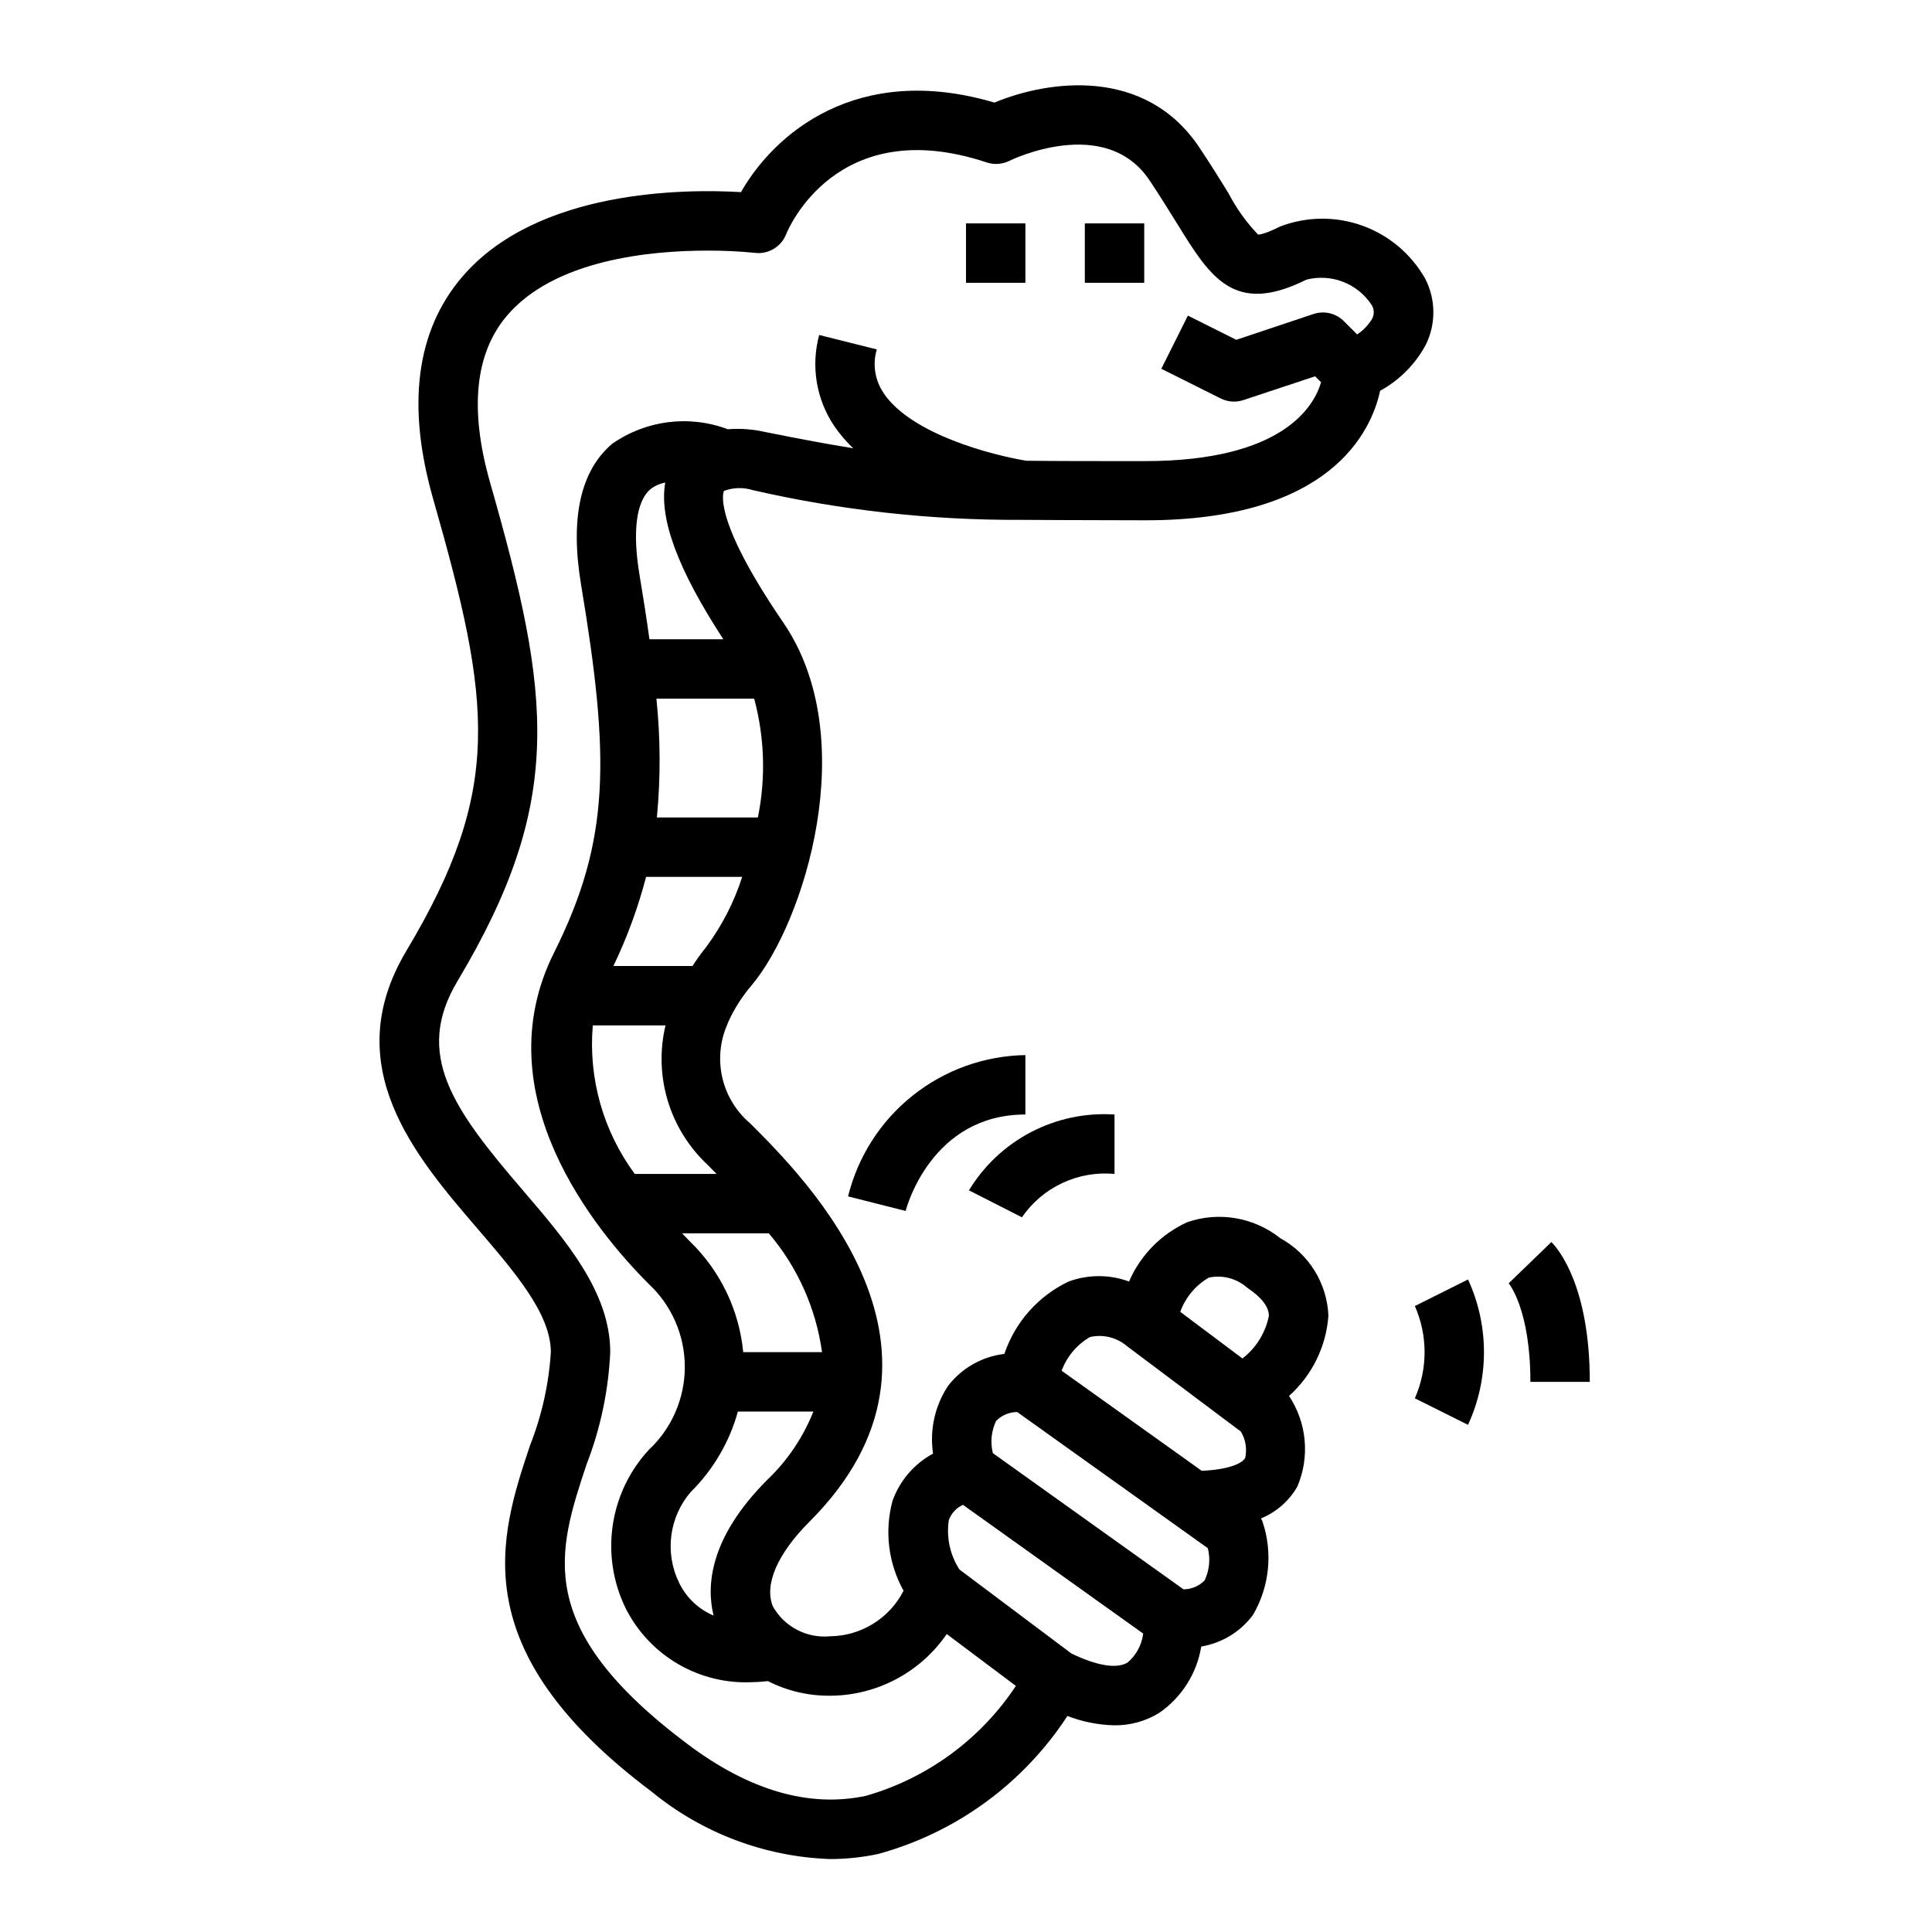 <?xml version="1.0" encoding="UTF-8"?>
<!-- Uploaded to: ICON Repo, www.iconrepo.com, Generator: ICON Repo Mixer Tools -->
<svg fill="#000000" width="800px" height="800px" version="1.1" viewBox="144 144 512 512" xmlns="http://www.w3.org/2000/svg">
 <g>
  <path d="m431.49 203.2h15.742v15.742h-15.742z"/>
  <path d="m400 203.2h15.742v15.742h-15.742z"/>
  <path d="m509.75 247.56c5.144-2.812 9.355-7.062 12.117-12.234 2.719-5.531 2.648-12.027-0.191-17.5-3.691-6.519-9.602-11.496-16.652-14.031-7.051-2.531-14.773-2.449-21.77 0.23-4.504 2.258-5.769 2.141-5.856 2.133h-0.004c-3.133-3.281-5.781-6.992-7.871-11.02-2.117-3.426-4.606-7.438-7.668-12.035-14.406-21.602-40.242-17.789-54.316-11.918-36.559-10.801-58.434 8.398-67.172 23.727-14.738-0.867-54.051-0.789-73.918 22.5-12.164 14.258-14.738 34.039-7.66 58.805 15.453 54.098 18.57 76.855-7.086 119.75-18.238 30.512 2.363 54.465 18.895 73.707 9.965 11.609 19.383 22.57 19.383 32.668v-0.004c-0.543 8.52-2.422 16.906-5.566 24.844-8.008 24.047-17.902 53.992 32.32 91.66 13.367 10.957 29.961 17.219 47.234 17.824 4.301 0 8.586-0.453 12.793-1.355 20.613-5.648 38.441-18.652 50.113-36.559 3.949 1.527 8.133 2.363 12.367 2.473 4.191 0.062 8.316-1.066 11.895-3.25 5.988-4.094 10.039-10.465 11.207-17.625 5.457-0.922 10.352-3.898 13.676-8.32 4.441-7.551 5.356-16.668 2.504-24.949-0.086-0.25-0.25-0.449-0.355-0.684 4.066-1.66 7.461-4.633 9.645-8.445 3.348-7.867 2.519-16.891-2.207-24.02 6.109-5.457 9.852-13.082 10.434-21.254-0.348-8.609-5.184-16.406-12.746-20.539-6.938-5.531-16.215-7.137-24.609-4.266-6.941 3.137-12.457 8.75-15.477 15.742-5.168-1.902-10.844-1.902-16.012 0-8.039 3.828-14.184 10.75-17.035 19.188-5.934 0.695-11.332 3.777-14.957 8.531-3.469 5.269-4.871 11.637-3.934 17.879-4.992 2.707-8.816 7.156-10.738 12.5-2.176 8.027-1.125 16.586 2.922 23.852-1.844 3.602-4.633 6.629-8.07 8.754-3.441 2.129-7.394 3.273-11.438 3.312-3.012 0.285-6.043-0.312-8.723-1.715-2.684-1.398-4.902-3.547-6.391-6.18-2.363-5.723 1.133-13.918 9.691-22.477 44.926-44.926-0.738-90.59-15.742-105.59h-0.004c-3.652-3.102-6.219-7.289-7.324-11.953-1.105-4.664-0.691-9.559 1.184-13.969l0.387-0.977c1.602-3.512 3.695-6.777 6.211-9.707 13.855-16.531 29.355-65.387 8.336-96.094-19.262-28.16-15.742-34.824-15.703-34.891l-0.004 0.004c2.469-0.906 5.164-0.973 7.668-0.188 23.305 5.34 47.145 7.981 71.055 7.871 0.062 0 19.633 0.117 32.828 0.117 49.348 0.039 60.031-23.68 62.336-34.32zm-45.398 235.02c3.629-0.777 7.406 0.223 10.18 2.688 3.801 2.535 5.731 5.039 5.738 7.445-0.898 4.488-3.387 8.5-7.008 11.297l-16.484-12.359h0.004c1.379-3.82 4.059-7.031 7.57-9.07zm-31.488 15.742v0.004c3.477-0.789 7.117 0.113 9.824 2.434l30.141 22.609 0.004-0.004c1.27 2.098 1.684 4.606 1.156 7-0.789 1.441-4.305 3.102-11.523 3.41l-37.117-26.516c1.383-3.766 4.043-6.93 7.516-8.934zm-24.883 22.238v0.004c1.469-1.504 3.481-2.356 5.582-2.363l50.523 36.086c0.723 2.859 0.418 5.883-0.859 8.543-1.469 1.5-3.481 2.352-5.582 2.359l-50.523-36.09c-0.719-2.859-0.414-5.879 0.859-8.535zm-12.531 26.254v0.004c0.664-1.785 2.012-3.234 3.746-4.023l47.758 34.117h0.004c-0.367 2.992-1.848 5.738-4.152 7.684-2.859 1.723-8.109 0.867-14.879-2.41l-29.676-22.262c-2.5-3.883-3.496-8.543-2.801-13.105zm-48.066-10.691c-15.477 15.469-16.199 28.223-14.281 36.016v0.004c-3.988-1.688-7.227-4.766-9.117-8.66-1.902-3.867-2.625-8.211-2.086-12.488 0.539-4.277 2.32-8.301 5.125-11.574 5.969-5.898 10.285-13.258 12.527-21.344h20.004-0.004c-2.711 6.824-6.863 12.98-12.168 18.051zm0.359-65.277c7.606 8.938 12.496 19.863 14.102 31.488h-20.887c-1.059-11.074-6.004-21.414-13.965-29.184-0.699-0.699-1.457-1.473-2.242-2.305zm-16.105-18.051c0.789 0.789 1.504 1.574 2.25 2.305h-21.668c-8.371-11.328-12.324-25.324-11.125-39.359h19.27c-1.574 6.621-1.359 13.543 0.621 20.055 1.98 6.508 5.66 12.379 10.652 17zm-0.465-57.859c-1.305 1.621-2.523 3.309-3.652 5.062h-20.961c3.637-7.578 6.535-15.484 8.66-23.617h25.465c-2.133 6.664-5.348 12.93-9.512 18.555zm13.676-34.301h-26.766c1-10.473 0.957-21.02-0.125-31.488h25.906c2.766 10.281 3.102 21.059 0.984 31.488zm-9.164-47.23h-19.578c-0.738-5.367-1.621-11.02-2.629-17.043-1.906-11.445-0.883-19.508 2.883-22.711 1.148-0.895 2.5-1.5 3.934-1.762-1.684 9.539 3.348 23.055 15.391 41.516zm42.508-65.219c-2.336-3.387-3.008-7.648-1.832-11.59l-15.273-3.824c-2.238 8.27-0.762 17.105 4.039 24.199 1.449 2.109 3.117 4.059 4.977 5.816-6.644-1.055-13.957-2.434-23.066-4.25-3.328-0.781-6.758-1.047-10.172-0.789-10.23-3.856-21.711-2.402-30.66 3.883-8.391 7.133-11.156 19.68-8.219 37.305 7.676 46.059 7.746 67.699-7.156 97.52-18.895 37.738 11.266 73.996 25.098 87.805 6.094 5.688 9.551 13.648 9.551 21.984 0 8.336-3.457 16.301-9.551 21.988-5.156 5.586-8.492 12.609-9.57 20.133-1.078 7.527 0.152 15.203 3.531 22.012 3.125 6.137 7.961 11.23 13.918 14.676 5.961 3.441 12.789 5.086 19.664 4.731 1.316 0 2.684-0.164 4.039-0.27 5.043 2.57 10.629 3.894 16.289 3.867h0.324-0.004c12.312-0.09 23.805-6.191 30.773-16.344l18.324 13.746c-9.352 14.129-23.441 24.457-39.73 29.125-15.012 3.211-30.914-1.402-47.23-13.664-41.164-30.875-34.52-50.918-26.836-74.113v-0.004c3.699-9.523 5.828-19.586 6.297-29.793 0-15.934-11.809-29.652-23.184-42.926-18.492-21.523-28.875-35.984-17.32-55.371 28.582-47.816 24.844-75.57 8.66-132.16-5.512-19.355-4.023-34.242 4.488-44.234 12.594-14.785 37.824-17.23 53.105-17.23 4.207-0.02 8.41 0.18 12.594 0.598 3.539 0.426 6.926-1.578 8.25-4.891 0.527-1.332 13.438-32.273 53.176-19.074 1.98 0.656 4.141 0.504 6.008-0.422 0.242-0.133 25.41-12.445 37.164 5.195 2.945 4.426 5.328 8.281 7.367 11.578 8.723 14.105 15.004 24.285 34.188 14.711v0.004c3.231-0.828 6.641-0.621 9.746 0.59 3.106 1.211 5.754 3.367 7.574 6.164 0.656 1.094 0.699 2.453 0.109 3.59-1 1.668-2.359 3.094-3.984 4.172l-3.512-3.512c-2.106-2.109-5.223-2.848-8.051-1.906l-20.461 6.84-12.832-6.414-7.039 14.09 15.742 7.871h0.004c1.867 0.934 4.027 1.086 6.008 0.426l19.004-6.297 1.574 1.574c-1.836 6.297-10.02 20.898-46.688 20.898-12.73 0-22.828 0-31.402-0.094-8.922-1.461-30.473-6.957-37.844-17.922z"/>
  <path d="m439.36 455.1v-15.742c-7.652-0.504-15.301 1.102-22.102 4.648-6.801 3.543-12.5 8.887-16.473 15.449l14.035 7.141c2.699-3.926 6.394-7.062 10.707-9.082s9.09-2.856 13.832-2.414z"/>
  <path d="m415.74 423.61c-10.867 0.18-21.371 3.949-29.871 10.727-8.504 6.773-14.523 16.168-17.125 26.723l15.266 3.856c0.242-1.047 6.934-25.559 31.73-25.559z"/>
  <path d="m533.04 521.6c5.633-12.223 5.633-26.301 0-38.527l-14.09 7.039c3.438 7.789 3.438 16.664 0 24.449z"/>
  <path d="m549.57 510.21h15.742c0-25.586-8.477-35.352-10.18-37.055l-11.32 10.934c0.059 0.066 5.758 6.875 5.758 26.121z"/>
 </g>
</svg>